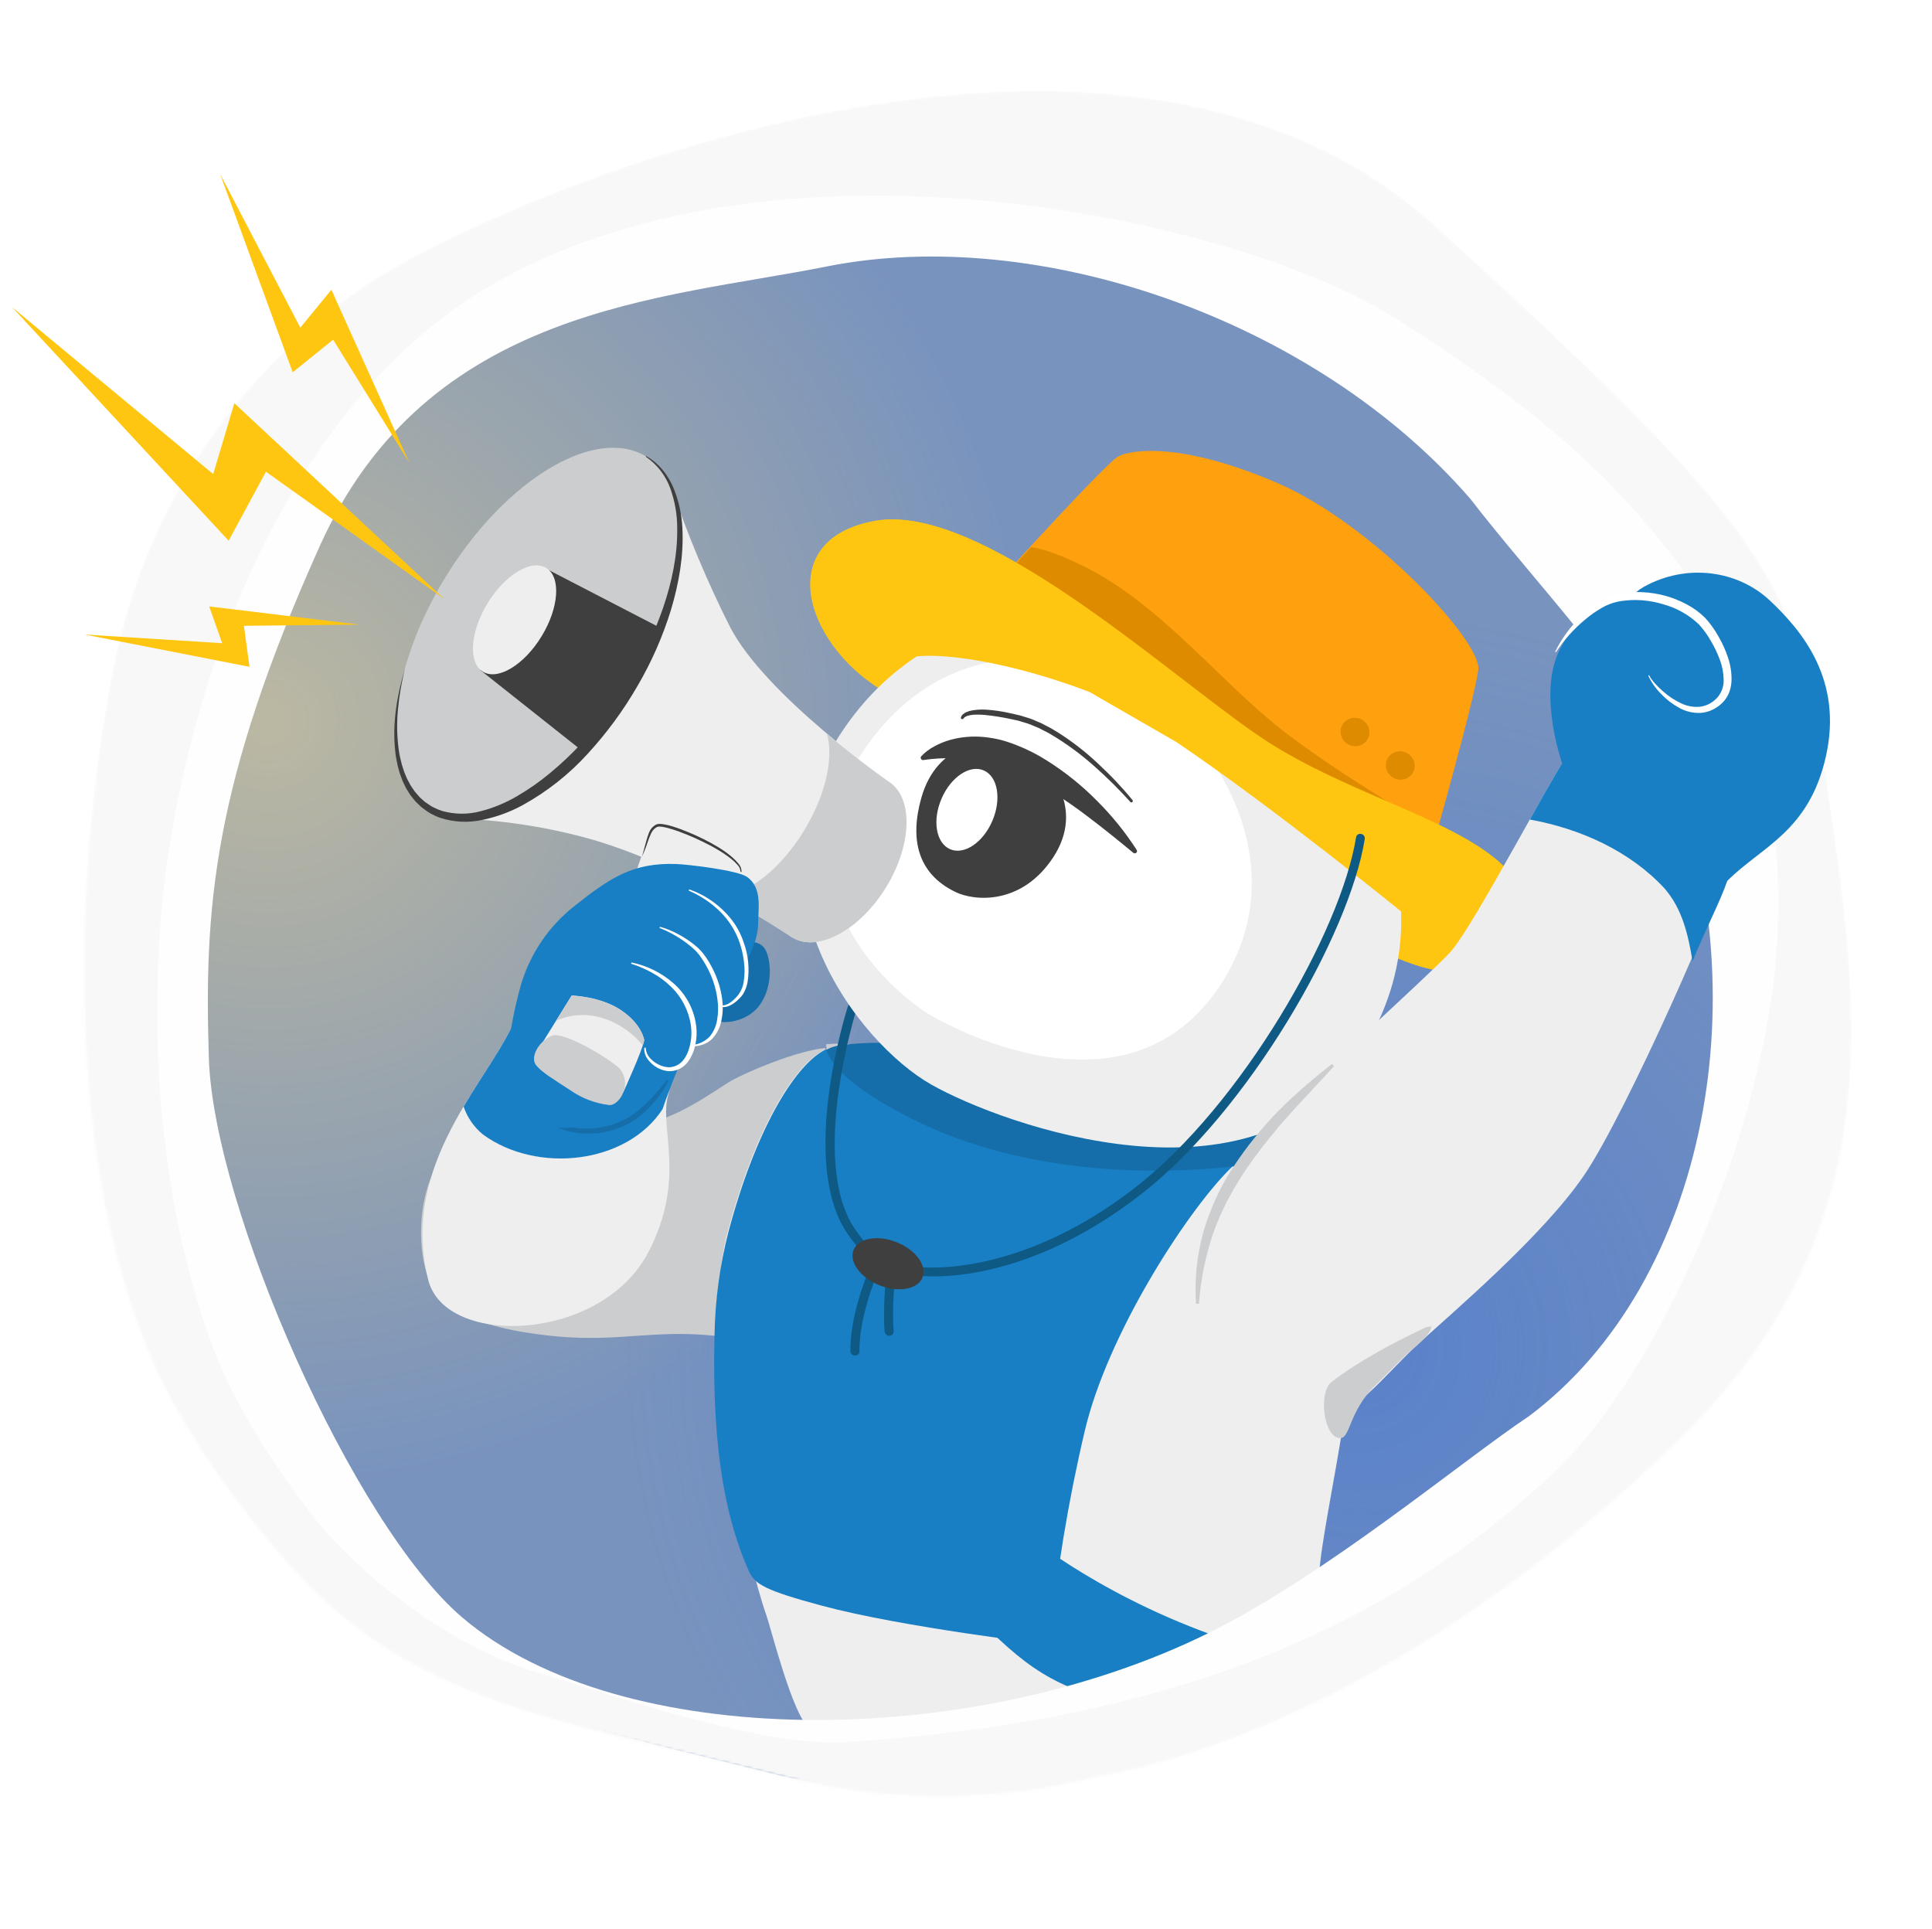 <svg id="eLcdHRoniXQ1" xmlns="http://www.w3.org/2000/svg" xmlns:xlink="http://www.w3.org/1999/xlink" viewBox="0 0 701 700" shape-rendering="geometricPrecision" text-rendering="geometricPrecision">
<style><![CDATA[
#eLcdHRoniXQ5_tr {animation: eLcdHRoniXQ5_tr__tr 2000ms linear infinite normal forwards}@keyframes eLcdHRoniXQ5_tr__tr { 0% {transform: translate(360.499px,614.596px) rotate(4deg);animation-timing-function: cubic-bezier(0.42,0,0.58,1)} 25% {transform: translate(360.499px,614.596px) rotate(6deg);animation-timing-function: cubic-bezier(0.42,0,0.58,1)} 50% {transform: translate(360.499px,614.596px) rotate(-2deg);animation-timing-function: cubic-bezier(0.42,0,0.58,1)} 75% {transform: translate(360.499px,614.596px) rotate(6deg);animation-timing-function: cubic-bezier(0.42,0,0.58,1)} 100% {transform: translate(360.499px,614.596px) rotate(4deg)}} #eLcdHRoniXQ28_to {animation: eLcdHRoniXQ28_to__to 2000ms linear infinite normal forwards}@keyframes eLcdHRoniXQ28_to__to { 0% {transform: translate(344.025px,297.532px);animation-timing-function: cubic-bezier(0.77,0,0.175,1)} 50% {transform: translate(352.265px,300.441px);animation-timing-function: cubic-bezier(0.215,0.61,0.355,1)} 100% {transform: translate(344.025px,297.532px)}} #eLcdHRoniXQ31_tr {animation: eLcdHRoniXQ31_tr__tr 2000ms linear infinite normal forwards}@keyframes eLcdHRoniXQ31_tr__tr { 0% {transform: translate(184.54px,486.512px) rotate(0deg);animation-timing-function: cubic-bezier(0.42,0,0.58,1)} 25% {transform: translate(184.54px,486.512px) rotate(-4deg);animation-timing-function: cubic-bezier(0.42,0,0.58,1)} 50% {transform: translate(184.54px,486.512px) rotate(0deg);animation-timing-function: cubic-bezier(0.42,0,0.58,1)} 75% {transform: translate(184.54px,486.512px) rotate(-4deg);animation-timing-function: cubic-bezier(0.42,0,0.58,1)} 100% {transform: translate(184.54px,486.512px) rotate(0deg)}} #eLcdHRoniXQ64_tr {animation: eLcdHRoniXQ64_tr__tr 2000ms linear infinite normal forwards}@keyframes eLcdHRoniXQ64_tr__tr { 0% {transform: translate(360.499px,614.596px) rotate(4deg);animation-timing-function: cubic-bezier(0.42,0,0.58,1)} 25% {transform: translate(360.499px,614.596px) rotate(6deg);animation-timing-function: cubic-bezier(0.42,0,0.58,1)} 50% {transform: translate(360.499px,614.596px) rotate(-2deg);animation-timing-function: cubic-bezier(0.42,0,0.58,1)} 75% {transform: translate(360.499px,614.596px) rotate(6deg);animation-timing-function: cubic-bezier(0.42,0,0.58,1)} 100% {transform: translate(360.499px,614.596px) rotate(4deg)}} #eLcdHRoniXQ65_tr {animation: eLcdHRoniXQ65_tr__tr 2000ms linear infinite normal forwards}@keyframes eLcdHRoniXQ65_tr__tr { 0% {transform: translate(443.639px,418.79px) rotate(0deg);animation-timing-function: cubic-bezier(0.42,0,0.58,1)} 25% {transform: translate(443.639px,418.79px) rotate(13.539deg);animation-timing-function: cubic-bezier(0.42,0,0.58,1)} 50% {transform: translate(443.639px,418.79px) rotate(0deg);animation-timing-function: cubic-bezier(0.42,0,0.58,1)} 75% {transform: translate(443.639px,418.79px) rotate(8deg);animation-timing-function: cubic-bezier(0.42,0,0.58,1)} 100% {transform: translate(443.639px,418.79px) rotate(0deg)}} #eLcdHRoniXQ73_ts {animation: eLcdHRoniXQ73_ts__ts 2000ms linear infinite normal forwards}@keyframes eLcdHRoniXQ73_ts__ts { 0% {transform: translate(61.912px,252.995px) scale(1,1)} 10% {transform: translate(61.912px,252.995px) scale(1.3,1.3)} 20% {transform: translate(61.912px,252.995px) scale(1,1)} 35% {transform: translate(61.912px,252.995px) scale(1.3,1.3)} 50% {transform: translate(61.912px,252.995px) scale(1,1)} 60% {transform: translate(61.912px,252.995px) scale(1.3,1.3)} 70% {transform: translate(61.912px,252.995px) scale(1,1)} 85% {transform: translate(61.912px,252.995px) scale(1.3,1.3)} 100% {transform: translate(61.912px,252.995px) scale(1,1)}} #eLcdHRoniXQ74_ts {animation: eLcdHRoniXQ74_ts__ts 2000ms linear infinite normal forwards}@keyframes eLcdHRoniXQ74_ts__ts { 0% {transform: translate(64.122px,186.36px) scale(1.51,1.51)} 10% {transform: translate(64.122px,186.36px) scale(1,1)} 20% {transform: translate(64.122px,186.36px) scale(1.51,1.51)} 35% {transform: translate(64.122px,186.36px) scale(1,1)} 50% {transform: translate(64.122px,186.36px) scale(1.51,1.51)} 60% {transform: translate(64.122px,186.36px) scale(1,1)} 70% {transform: translate(64.122px,186.36px) scale(1.51,1.51)} 85% {transform: translate(64.122px,186.36px) scale(1,1)} 100% {transform: translate(64.122px,186.36px) scale(1.51,1.51)}} #eLcdHRoniXQ75_ts {animation: eLcdHRoniXQ75_ts__ts 2000ms linear infinite normal forwards}@keyframes eLcdHRoniXQ75_ts__ts { 0% {transform: translate(95.602px,137.586px) scale(1,1)} 10% {transform: translate(95.602px,137.586px) scale(1.3,1.3)} 20% {transform: translate(95.602px,137.586px) scale(1,1)} 35% {transform: translate(95.602px,137.586px) scale(1.3,1.3)} 50% {transform: translate(95.602px,137.586px) scale(1,1)} 60% {transform: translate(95.602px,137.586px) scale(1.3,1.3)} 70% {transform: translate(95.602px,137.586px) scale(1,1)} 85% {transform: translate(95.602px,137.586px) scale(1.3,1.3)} 100% {transform: translate(95.602px,137.586px) scale(1,1)}}
]]></style>
<defs><radialGradient id="eLcdHRoniXQ3-fill" cx="0" cy="0" r="1" spreadMethod="pad" gradientUnits="userSpaceOnUse" gradientTransform="matrix(0 278 -278 0 97.485 262)"><stop id="eLcdHRoniXQ3-fill-0" offset="0%" stop-color="#ffdd87"/><stop id="eLcdHRoniXQ3-fill-1" offset="100%" stop-color="rgba(255,215,111,0)"/></radialGradient><radialGradient id="eLcdHRoniXQ4-fill" cx="0" cy="0" r="1" spreadMethod="pad" gradientUnits="userSpaceOnUse" gradientTransform="matrix(0 267.5 -267.5 0 492.984 489.5)"><stop id="eLcdHRoniXQ4-fill-0" offset="0%" stop-color="#3c70d6"/><stop id="eLcdHRoniXQ4-fill-1" offset="100%" stop-color="rgba(60,112,214,0)"/></radialGradient><filter id="eLcdHRoniXQ55-filter" x="-150%" width="400%" y="-150%" height="400%"><feGaussianBlur id="eLcdHRoniXQ55-filter-drop-shadow-0-blur" in="SourceAlpha" stdDeviation="5,5"/><feOffset id="eLcdHRoniXQ55-filter-drop-shadow-0-offset" dx="0" dy="0" result="tmp"/><feFlood id="eLcdHRoniXQ55-filter-drop-shadow-0-flood" flood-color="rgba(0,0,0,0.3)"/><feComposite id="eLcdHRoniXQ55-filter-drop-shadow-0-composite" operator="in" in2="tmp"/><feMerge id="eLcdHRoniXQ55-filter-drop-shadow-0-merge"><feMergeNode id="eLcdHRoniXQ55-filter-drop-shadow-0-merge-node-1"/><feMergeNode id="eLcdHRoniXQ55-filter-drop-shadow-0-merge-node-2" in="SourceGraphic"/></feMerge></filter><filter id="eLcdHRoniXQ57-filter" x="-150%" width="400%" y="-150%" height="400%"><feGaussianBlur id="eLcdHRoniXQ57-filter-drop-shadow-0-blur" in="SourceAlpha" stdDeviation="5,5"/><feOffset id="eLcdHRoniXQ57-filter-drop-shadow-0-offset" dx="0" dy="0" result="tmp"/><feFlood id="eLcdHRoniXQ57-filter-drop-shadow-0-flood" flood-color="rgba(0,0,0,0.5)"/><feComposite id="eLcdHRoniXQ57-filter-drop-shadow-0-composite" operator="in" in2="tmp"/><feMerge id="eLcdHRoniXQ57-filter-drop-shadow-0-merge"><feMergeNode id="eLcdHRoniXQ57-filter-drop-shadow-0-merge-node-1"/><feMergeNode id="eLcdHRoniXQ57-filter-drop-shadow-0-merge-node-2" in="SourceGraphic"/></feMerge></filter><filter id="eLcdHRoniXQ60-filter" x="-150%" width="400%" y="-150%" height="400%"><feGaussianBlur id="eLcdHRoniXQ60-filter-drop-shadow-0-blur" in="SourceAlpha" stdDeviation="5,5"/><feOffset id="eLcdHRoniXQ60-filter-drop-shadow-0-offset" dx="0" dy="0" result="tmp"/><feFlood id="eLcdHRoniXQ60-filter-drop-shadow-0-flood" flood-color="rgba(0,0,0,0.4)"/><feComposite id="eLcdHRoniXQ60-filter-drop-shadow-0-composite" operator="in" in2="tmp"/><feMerge id="eLcdHRoniXQ60-filter-drop-shadow-0-merge"><feMergeNode id="eLcdHRoniXQ60-filter-drop-shadow-0-merge-node-1"/><feMergeNode id="eLcdHRoniXQ60-filter-drop-shadow-0-merge-node-2" in="SourceGraphic"/></feMerge></filter></defs><path d="M129.385,575c42.3,44.2,70.8,48.6,149.1,68l3.5.9c37.4,9.6,79.7-11.2,117.1-20.8c42-7.5,112.2-19.7,201.4-106.1c74.5-72.2,57.4-134.1,46.6-209.7-.7-5-1.5-9.9-2.2-14.8-1.5-9.8-2.9-19.6-4.1-29.5-13.8-48.5-.5-46.4-119.8-154.3s-349.4-14-391.6,16.9C91.885,152.3,75.984,183.3,61.484,227c-15,42.2-30.4,189.4,28,284c12.101,19.9,24,47,39.901,64Z" fill="#7893be"/><path d="M375.485,262c0,153.535-124.465,278-278,278-27-11-57-109-57-203s50.465-252,204-252c153.535,0,131,23.465,131,177Z" fill="url(#eLcdHRoniXQ3-fill)" fill-opacity="0.5"/><path d="M638.484,419c0,48-96.263,214-244,214-147.736,0-169,4.236-169-143.5s119.764-267.5,267.5-267.5c147.737,0,145.5,49.264,145.5,197Z" fill="url(#eLcdHRoniXQ4-fill)" fill-opacity="0.5"/><g id="eLcdHRoniXQ5_tr" transform="translate(360.499,614.596) rotate(4)"><g transform="translate(-366.91,-613.494)"><path d="M154.142,481.195c7.355,9.794,23.559,13.044,42.65,13.853c20.987.892,32.998-3.273,50.431-4.071c3.651-.17,7.43-.143,11.117.003c8.874.408,17.725,1.359,26.502,2.846l33.846-86.181l6.579-16.713c-7.51-4.746-17.414-7.233-26.261-7.532-1.682.278-3.239.598-4.808.947-1.469.382-2.851,1.018-4.082,1.88-.27-.728-.459-1.48-.563-2.244l-.054-.004c-10.36,1.849-27.6,10.549-33.214,14.336-5.613,3.786-22.678,18.823-36.137,18.328-13.46-.495-46.447-9.344-66.289,17.081-8.584,11.531-7.478,37.135.283,47.471Z" fill="#cccdce"/><g><path d="M282.612,590.569c2.097,4.823,12.013,35.473,18.373,39.931c18.524,13.037,41-1,72.5-5s97.122-19.931,103.822-30.538c4.72-7.499,3.446-12.918,4.504-37.223c1.225-28.107,13.288-90.869.402-118.712-10.098-21.815-33.24-36.294-80.324-49.815-29.933-8.575-84.961-11.658-109.242-5.968-10.913,2.562-25.541,27.392-33.677,69.736s15.359,118.638,23.642,137.589Z" fill="#eeeeef"/><path d="M256.813,490.386c1.945,44.593,9.794,68.537,18.429,84.875c2.473,4.667,6.712,6.606,27.253,10.629c29.888,5.849,83.427,8.324,83.427,8.324.672-26.219,3.123-52.328,7.336-78.156c5.704-35.293,30.679-80.682,45.346-97.914c3.182-3.686,6.635-7.137,10.333-10.327l1.128-.962c-.267-.256-.563-.479-.883-.666-2.074-1.207-4.769-1.308-6.719-2.81-.595-.454-1.191-.898-1.778-1.321-14.264-10.203-51.757-15.427-52.468-15.544-7.898-1.337-17.573-2.706-27.887-3.777-21.415-2.244-45.634-3.287-62.551-.479-1.688.28-3.251.601-4.825.953-1.475.383-2.863,1.023-4.098,1.889-10.264,6.934-22.447,30.669-29.602,67.866-2.263,12.312-3.082,24.866-2.441,37.42Z" fill="#187fc4"/><path d="M289.827,382.59c.104.756.293,1.501.562,2.221c1.227-.853,2.605-1.482,4.07-1.86c1.522-.349,3.117-.662,4.794-.938-3.161-.137-6.321.057-9.426.577Z" fill="#cccdce"/><path d="M290.101,384.604c2.114,5.608,9.812,12.625,28.429,20.95c1.035.486,2.197.971,3.348,1.466c45.722,19.49,96.555,13.36,116.781,9.772c5.739-1.029,9.022-1.865,9.022-1.865l1.229-8.185.242-1.584.265-1.96-8.725-2.062-79.707-18.803c-21.246-2.184-45.272-3.199-62.055-.466-1.676.272-3.225.585-4.788.927-1.453.367-2.821.98-4.041,1.81Z" fill="#156ea9"/><path d="M536.229,307.004c-15.35-20.833-62.29-26.228-97.842-47.019-35.552-20.792-106.552-77.705-144.278-67.995-37.727,9.709-21.03,48.744,10.082,62.514c31.112,13.771,168.672,79.242,200.239,85.222c31.566,5.98,48.383-10.207,31.799-32.722Z" fill="#ffc611"/><path d="M316.838,462.988c.377.027.749-.073,1.053-.284.304-.21.521-.519.614-.872s.056-.729-.105-1.063c-.161-.335-.436-.607-.777-.771-.065-.005-6.489-3.181-13.002-11.723-17.898-23.509-4.799-78.433-4.655-79.034.049-.204.056-.417.021-.625-.036-.209-.113-.409-.228-.59s-.265-.34-.441-.466c-.177-.126-.376-.218-.588-.27-.211-.052-.43-.063-.645-.033-.214.03-.419.101-.603.208-.184.108-.344.25-.471.419-.126.168-.216.36-.265.564-.561,2.311-13.591,56.997,5.232,81.631c7.082,9.229,13.933,12.564,14.22,12.681.194.121.413.199.64.228Z" fill="#0e5a85"/><path d="M443.844,240.191c-42.256-31.6-120.962-31.951-155.762,28.161-34.801,60.112,13.467,113.051,40.807,126.135c27.34,13.083,120.652,39.124,153.795-20.256c34.049-60.986-9.604-112.181-38.84-134.04Z" fill="#eeeeef"/><path d="M331.894,221.649l115.289,51.787l12.138,5.445l44.471,19.978c0,0,.649-3.082,1.664-8.056l.176-.811c3.401-16.617,10.396-51.496,10.804-59.429.535-10.49-42.198-50.249-77.669-62.61-35.471-12.36-53.262-8.395-58-5.542-2.568,1.558-16.814,18.955-29.275,34.494-7.016,8.775-13.43,16.959-16.891,21.36l-2.707,3.384Z" fill="#ffa10f"/><path d="M394.153,245.844c-22.196-11.798-73.115-18.284-100.124,33.066-27.382,52.075,22.36,85.46,33.135,90.648c10.776,5.189,75.749,33.75,104.503-19.466c23.993-44.388-8.602-88.87-37.514-104.248Z" fill="#fff"/><path d="M318.039,277.216c6.812-1.486,13.865-1.789,20.836-.893c1.676.127,3.335.532,5.002.804c1.647.435,3.325.707,4.954,1.276c1.628.568,3.281,1.097,4.939,1.699c1.659.602,3.276,1.356,4.905,2.11c6.595,3.123,12.968,6.684,19.073,10.656c6.222,4.001,12.301,8.259,18.497,12.682.163.098.354.139.542.118s.362-.103.493-.233c.131-.131.212-.302.23-.485.017-.183-.03-.368-.134-.525-4.555-6.117-9.781-11.74-15.584-16.765-5.84-5.158-12.276-9.634-19.173-13.333-3.542-1.925-7.264-3.507-11.111-4.724-1.964-.642-3.965-1.167-5.991-1.571-2.056-.362-4.134-.575-6.216-.638-4.179-.125-8.329.515-12.233,1.887-1.93.691-3.769,1.593-5.483,2.688-1.74,1.064-3.283,2.401-4.567,3.959-.139.171-.201.389-.174.608s.141.421.318.561c.1.081.218.139.344.168s.256.03.381.001l.152-.05Z" fill="#3f3f3f"/><path d="M394.636,286.528c-2.075-2.225-4.251-4.354-6.494-6.426-2.243-2.073-4.61-4.03-6.946-5.965-4.748-3.887-9.866-7.322-15.281-10.255-1.375-.704-2.738-1.438-4.142-2.01l-2.14-.927c-.73-.272-1.472-.504-2.213-.767s-1.47-.536-2.227-.707l-2.301-.536-1.146-.262-1.14-.18-2.279-.359c-3.065-.49-6.162-.725-9.257-.701-1.584.035-3.156.235-4.69.595-.798.184-1.564.474-2.276.861-.384.205-.733.464-1.036.77-.163.159-.303.339-.415.537-.151.229-.243.492-.268.765-.016.121.018.244.094.342.076.099.188.165.312.185.077.01.156.001.228-.026s.136-.071.186-.129l.239-.261c.135-.196.303-.368.498-.51.254-.187.535-.336.835-.443.645-.239,1.316-.41,2.001-.51c1.441-.189,2.899-.262,4.358-.218c2.983.094,5.962.347,8.923.76l2.239.324c.372.028.753.057,1.119.178l1.051.245l2.155.484c.725.158,1.423.439,2.092.655s1.421.459,2.088.706l2.079.881c1.385.539,2.718,1.24,4.052,1.92c5.341,2.814,10.418,6.088,15.17,9.782c4.792,3.683,9.366,7.63,13.697,11.821.045.051.101.094.163.125.062.03.13.049.199.054.069.006.138-.003.204-.024.065-.021.125-.055.176-.099.096-.082.158-.195.175-.318.017-.124-.012-.251-.082-.357Z" fill="#3f3f3f"/><path d="M334.648,218.676l112.326,54.81l9.977,4.906l2.1.543l46.033,11.792l3.791.972-3.616-1.778c-11.155-5.524-45.2-22.772-63.593-36.321-22.193-16.358-44.001-39.489-70.285-50.392-9.364-3.895-15.669-5.421-19.912-5.764-6.969,8.73-13.369,16.86-16.821,21.232Z" fill="#de8b00"/><path d="M327.618,224.529l-49.42-24.137c3.516-3.64,8.75-6.59,15.998-8.454c37.714-9.697,108.7,47.138,144.226,67.951c35.527,20.813,82.465,26.15,97.809,46.954c6.914,9.334,8.001,17.552,4.708,23.571l-43.293-22.677-1.829,13.064c0,0-49.383-34.789-86.759-56.426l-32.783-15.963c-28.741-8.732-56.156-11.166-66.781-7.693-6.621,2.078,6.912-8.129,18.124-16.19Z" fill="#ffc611"/><path d="M328.817,463.979c1.497.114,37.206,2.243,78.834-35.063c36.803-32.972,68.907-99.25,71.982-134.272.018-.206-.006-.414-.07-.612s-.168-.382-.304-.543-.303-.294-.49-.392c-.188-.099-.392-.161-.603-.182-.21-.029-.424-.016-.627.039-.204.056-.392.151-.555.281-.162.131-.295.293-.39.477s-.15.385-.161.593c-3.076,34.466-34.682,99.753-71.018,132.266-40.643,36.417-76.062,34.289-76.469,34.268-.425-.032-.842.102-1.16.373s-.51.657-.534,1.073.122.827.405,1.144c.284.317.682.514,1.107.546l.053.004Z" fill="#0e5a85"/><path d="M319.846,486.486c.112.02.226.028.339.026.213-.027.418-.094.603-.198s.346-.242.474-.407.221-.353.272-.554c.052-.201.061-.411.028-.617-1.171-7.48-.902-19.286-.895-19.402.005-.418-.16-.824-.46-1.133-.299-.308-.71-.495-1.143-.518-.216-.01-.43.022-.631.093s-.385.179-.541.319c-.156.141-.281.31-.369.498-.087.189-.134.392-.139.6-.029.494-.282,12.207.94,19.954.063.353.248.677.524.92.277.244.629.391.998.419Z" fill="#0e5a85"/><path d="M307.971,494.529l.23.017c.435-.025.838-.215,1.121-.529.283-.313.422-.724.387-1.143-1.187-13.978,5.512-31.549,5.577-31.723.152-.391.135-.827-.048-1.212s-.516-.688-.925-.842c-.41-.154-.863-.146-1.26.021s-.706.481-.857.871c-.287.75-7.012,18.392-5.767,33.072.033.379.208.736.491,1.006.284.27.657.434,1.051.462Z" fill="#0e5a85"/><path d="M315.392,468.515c-7.099-2.222-11.763-7.629-10.417-12.077c1.347-4.447,8.193-6.252,15.293-4.03c7.099,2.223,11.763,7.629,10.416,12.077-1.346,4.448-8.193,6.252-15.292,4.03Z" fill="#3f3f3f"/><path d="M490.336,272.294c-2.896-.222-5.111-2.698-4.946-5.532.164-2.834,2.646-4.951,5.542-4.73c2.897.221,5.111,2.698,4.947,5.531-.165,2.834-2.646,4.952-5.543,4.731Z" fill="#de8b00"/><path d="M473.094,261.311c-2.896-.222-5.111-2.698-4.947-5.532.165-2.833,2.646-4.951,5.543-4.73c2.896.221,5.111,2.698,4.947,5.532-.165,2.833-2.646,4.951-5.543,4.73Z" fill="#de8b00"/><path d="M375.161,555.182c0,0,30.789,22.088,78.015,33.683.049,4.916-15.594,17.856-36.516,25.93-29.519-5.821-37.678-10.823-60.799-31.101-28.193-24.737,19.3-28.512,19.3-28.512Z" fill="#187fc4"/><g id="eLcdHRoniXQ28_to" transform="translate(344.025,297.532)"><g transform="translate(-344.025,-297.532)"><path d="M351.29,270.739c-11.558-3.912-28.936.158-33.168,20.086-3.251,15.391.484,27.646,14.616,33.349c7.38,2.985,24.465,3.043,34.575-14.969c10.11-18.011-2.188-33.73-16.023-38.466Z" fill="#3f3f3f"/><path d="M329.753,308.835c-5.229-1.883-7.167-9.976-4.328-18.076s9.379-13.139,14.607-11.256c5.229,1.883,7.167,9.976,4.328,18.076-2.838,8.1-9.378,13.139-14.607,11.256Z" fill="#fff"/></g></g></g><g id="eLcdHRoniXQ31_tr" transform="translate(184.54,486.512) rotate(0)"><g transform="translate(-184.54,-486.512)"><path d="M274.865,344.763c9.557,4.988,24.204-4.168,32.715-20.443c8.511-16.276,7.674-33.502-1.872-38.478c0,0-46.697-28.02-61.184-51.851-9.441-15.859-17.748-32.362-24.86-49.388l-70.695,125.67c17.171-.739,34.368.662,51.193,4.172c35.988,7.838,74.703,30.318,74.703,30.318Z" fill="#eeeeef"/><path d="M140.276,307.45c14.56,7.596,36.027-3.116,53.93-24.832c5.983-7.311,11.192-15.219,15.546-23.598c3.868-7.352,7.065-15.037,9.55-22.961c8.853-28.406,5.701-53.726-9.413-61.613-19.156-9.978-50.266,11.705-69.487,48.429s-19.271,74.598-.126,84.575Z" fill="#cccdce"/><path d="M250.388,329.953c0,0,4.119-5.611,4.261-7.74s-4.177-5.624-10.94-8.753c-6.762-3.129-18.914-7.548-20.772-5.618-3.779,3.856-6.157,19.64-10.43,31.392-4.274,11.752,37.881-9.281,37.881-9.281Z" fill="#eeeeef"/><path d="M155.273,255.952l38.935,26.666c5.982-7.311,11.192-15.219,15.546-23.598c3.868-7.352,7.064-15.036,9.55-22.961l-42.089-18.185-21.942,38.078Z" fill="#3f3f3f"/><path d="M156.211,256.446c-5.64-2.906-5.673-14.033-.074-24.854c5.598-10.82,14.708-17.236,20.348-14.33c5.639,2.906,5.673,14.033.074,24.854-5.598,10.82-14.708,17.236-20.348,14.33Z" fill="#eeeeef"/><path d="M268.535,317.95c3.027-3.714,5.659-7.732,7.854-11.989c1.965-3.738,3.588-7.644,4.852-11.671c2.924-9.333,3.26-18.044,1.053-24.098c12.685,9.314,23.362,15.646,23.362,15.646c9.547,4.976,10.394,22.203,1.872,38.478s-23.158,25.431-32.715,20.444c0,0-10.634-6.171-25.944-13.182c6.268-1.076,13.398-6.021,19.666-13.628Z" fill="#cccdce"/><path d="M265.6,350.064c2.143,3.52,3.673,12.726-.734,19.948-4.407,7.223-15.216,8.927-18.563,5.348-3.348-3.578.43-23.821.43-23.821s14.669-8.371,18.867-1.475Z" fill="#156ea9"/><path d="M176.441,382.087c-7.495,22.049-38.206,54.62-24.606,95.923c7.893,24.058,64.388,18.241,79.055-15.907c11.662-27.096,1.022-44.171,2.935-56.165c1.144-6.429,1.847-12.93,2.102-19.455c0,0-51.973-26.55-59.486-4.396Z" fill="#eeeeef"/><path d="M167.833,423.858c-3.372-2.412-6.003-5.714-7.599-9.536c6.207-12.427,13.144-23.218,16.207-32.256c7.51-22.101,63.866,3.471,63.866,3.471-3.113,8.077-5.787,16.317-8.01,24.682-11.609,20.876-43.983,26.648-64.464,13.639Z" fill="#187fc4"/><path d="M217.473,358.164c6.975,1.365,13.73,4.61,18.436,9.941s7.08,12.857,5.37,19.741c-1.163,4.707-3.719,8.051-8.569,7.898c0,0-5.246-.89-7.544-4.928-2.892-5.178-7.693-32.652-7.693-32.652Z" fill="#187fc4"/><path d="M231.074,344.97c3.252,2.8,6.344,5.781,9.262,8.927c3.266,3.315,5.998,7.114,8.099,11.263c2.1,4.186,2.703,8.963,1.708,13.537-1.137,4.497-3.9,6.939-8.475,7.777-3.792.69-10.749-.79-10.749-.79l.155-40.714Z" fill="#187fc4"/><path d="M232.912,399.829c-2.729,4.199-5.911,8.097-9.493,11.628-3.657,3.375-8.157,5.769-13.075,6.953-4.917,1.185-10.09,1.123-15.03-.181-2.489-.641-4.902-1.547-7.196-2.704-2.255-1.134-4.241-2.725-5.824-4.663-.06-.079-.148-.132-.247-.15-.098-.017-.199.004-.28.059-.076.054-.127.135-.144.225-.017.091.001.186.051.265c1.542,2.201,3.586,4.029,5.966,5.337c2.325,1.329,4.806,2.371,7.385,3.102c5.202,1.582,10.717,1.764,15.956.528c5.222-1.209,9.993-3.752,13.827-7.369c3.702-3.672,6.676-7.982,8.778-12.72.022-.044.033-.092.035-.141.001-.048-.007-.097-.025-.143-.019-.046-.046-.088-.081-.124s-.077-.064-.124-.084c-.082-.035-.174-.041-.259-.017s-.158.076-.207.148l-.013.051Z" fill="#156ea9"/><path d="M236.57,330.303c8.316,2.587,15.837,8.338,19.568,16.209c3.73,7.87,4.358,17.08.914,21.159-1.522,1.815-3.324,4.659-7.704,3.351-3.329-.984-12.778-40.719-12.778-40.719Z" fill="#187fc4"/><path d="M262.196,340.469c-.361-5.085.707-12.995-5.268-16.484-3.656-2.139-21.584-2.984-25.827-2.843-15.717.531-23.567,6.561-36.052,17.977-8.445,7.746-14.367,17.844-16.997,28.986-2.22,10.078-4.149,26.136-2.954,36.388c0,0,1.765,13.965,18.666,15.09c16.902,1.126,31.285-21.11,31.285-21.11s38.662-37.102,37.147-58.004Z" fill="#187fc4"/><path d="M217.423,358.426c2.683.647,5.292,1.57,7.785,2.752c2.481,1.148,4.798,2.62,6.892,4.376c4.194,3.44,7.116,8.181,8.302,13.468.576,2.6.614,5.29.11,7.904-.491,2.593-1.534,5.191-3.532,6.667-1.006.754-2.206,1.206-3.461,1.305-1.295.042-2.583-.203-3.772-.717-1.231-.499-2.353-1.232-3.304-2.158-.964-.909-1.587-2.12-1.767-3.431-.002-.035-.012-.069-.029-.099-.016-.031-.039-.058-.066-.08-.028-.022-.059-.038-.093-.047-.034-.008-.069-.01-.104-.005-.064.008-.123.039-.167.086s-.07.109-.073.173c.041,1.494.62,2.923,1.631,4.026.971,1.104,2.152,2.007,3.473,2.655c1.352.655,2.833,1.003,4.336,1.02c1.552-.049,3.057-.54,4.338-1.416c1.254-.883,2.27-2.063,2.955-3.434.667-1.308,1.153-2.7,1.443-4.138.588-2.864.565-5.82-.069-8.675-1.267-5.689-4.517-10.745-9.172-14.267-4.538-3.456-9.895-5.68-15.549-6.456-.035-.005-.07-.003-.104.005-.034.009-.065.024-.093.044-.028.021-.052.047-.07.077s-.03.063-.035.098c0,.059.018.117.053.166.035.048.085.083.142.101Z" fill="#fff"/><path d="M226.79,344.769c2.284.707,4.496,1.627,6.607,2.748c2.113,1.099,4.126,2.381,6.016,3.83.916.719,1.758,1.527,2.513,2.412.757.897,1.458,1.844,2.126,2.809c1.335,1.948,2.473,4.024,3.396,6.197.912,2.169,1.59,4.429,2.023,6.74.468,2.278.577,4.614.324,6.924-.157,2.287-.95,4.486-2.29,6.348-1.516,1.766-3.579,2.977-5.863,3.441-.034.008-.066.022-.094.042s-.052.045-.07.075c-.017.029-.029.062-.034.096-.004.035-.002.069.007.103.013.062.05.118.103.155.052.037.117.052.181.044c1.24-.132,2.453-.451,3.596-.947c1.183-.503,2.241-1.261,3.098-2.218c1.636-1.973,2.656-4.382,2.933-6.929.354-2.467.288-4.977-.195-7.423-.471-2.43-1.21-4.801-2.203-7.07-.994-2.254-2.209-4.406-3.625-6.424-.702-1.021-1.474-1.992-2.311-2.906-.851-.917-1.791-1.749-2.805-2.484-1.988-1.447-4.121-2.685-6.364-3.695-2.217-1.033-4.542-1.82-6.931-2.346-.068-.014-.139,0-.197.038-.058.037-.099.096-.114.164-.006.058.007.117.039.167.031.05.078.089.134.109Z" fill="#fff"/><path d="M236.468,330.551c4.357,1.516,8.383,3.85,11.861,6.877c3.443,3.006,6.129,6.779,7.839,11.013.851,2.115,1.487,4.31,1.898,6.552.451,2.212.586,4.477.401,6.728-.09,2.211-.885,4.335-2.271,6.062-.693.881-1.49,1.674-2.375,2.362-.881.662-1.942,1.042-3.044,1.088-.035.001-.069.008-.101.022-.032.013-.061.033-.086.058-.024.025-.043.055-.056.087s-.019.067-.019.102c.003.064.029.125.072.172.044.048.102.078.166.087c1.248.093,2.493-.217,3.55-.886c1.022-.649,1.943-1.443,2.735-2.358.421-.449.808-.93,1.157-1.437l.468-.816c.135-.276.25-.565.375-.853.439-1.138.722-2.33.841-3.543.368-4.764-.447-9.545-2.373-13.92-.895-2.214-2.067-4.306-3.49-6.225-1.444-1.902-3.11-3.627-4.963-5.136-3.64-3.042-7.891-5.271-12.467-6.537-.066-.017-.136-.007-.196.026-.059.034-.104.089-.123.154-.01.035-.013.071-.008.106s.018.069.037.099c.019.031.044.057.074.076.029.02.063.034.098.04Z" fill="#fff"/><path d="M223.918,385.662c0,0-1.223-5.692-9.165-10.233-7.941-4.541-18.225-4.03-18.225-4.03l-9.898,18.777l31.039,14.909c0,0,6.023-16.029,6.249-19.423Z" fill="#eeeeef"/><path d="M216.311,397.256c.871,1.088,1.452,2.379,1.689,3.751.236,1.373.122,2.782-.334,4.099-.716,2.63-2.881,5.027-4.756,4.976-5.055-.234-9.975-1.707-14.324-4.289-6.719-3.782-10.616-5.651-13.119-8.22-2.502-2.57.038-8.689,4.988-11.165c4.316-2.041,23.804,8.043,25.856,10.848Z" fill="#cccdce"/><path d="M254.88,322.228c-.081-1.091-.574-2.112-1.38-2.855-.717-.754-1.494-1.45-2.323-2.081-1.658-1.231-3.417-2.322-5.257-3.261-3.655-1.872-7.452-3.453-11.357-4.726-1.951-.649-3.928-1.247-5.945-1.709-1.018-.246-2.052-.417-3.095-.513-.263-.034-.528-.051-.793-.053-.277-.016-.554-.006-.829.029l-.428.057c-.156.044-.308.097-.457.16-.266.11-.515.258-.74.437-.878.689-1.525,1.628-1.855,2.693-.314.987-.569,1.991-.763,3.008l-1.207,6.007c.68-1.924,1.321-3.893,1.802-5.861.253-.971.565-1.926.933-2.86.314-.89.882-1.669,1.635-2.241.198-.103.412-.301.584-.321l.26-.089.342-.03c.232-.024.467-.026.7-.006.244-.005.488.011.729.048.992.122,1.975.301,2.946.535c1.975.45,3.921,1.034,5.852,1.661c1.932.626,3.849,1.315,5.728,2.096s3.771,1.532,5.585,2.489c1.817.887,3.569,1.902,5.241,3.038.829.564,1.607,1.201,2.324,1.902.747.62,1.246,1.487,1.408,2.444-.001.025.004.051.014.075s.025.046.043.064c.019.018.041.032.066.042.024.009.05.013.076.012.045-.009.085-.033.114-.067.029-.035.046-.078.047-.124Z" fill="#3f3f3f"/><path d="M127.896,257.41c-2.162,9.68-3.208,19.805-1.463,29.766.108.611.204,1.242.343,1.854l.472,1.842c.312,1.231.692,2.444,1.137,3.633.408,1.202,1.012,2.333,1.517,3.509l.95,1.673.485.837c.162.275.368.522.552.788l1.148,1.569c.423.494.88.959,1.315,1.443l.674.712c.229.227.492.424.742.642l1.508,1.254l1.659,1.063.835.522.883.45c1.187.579,2.423,1.051,3.694,1.411c5.105,1.294,10.466,1.182,15.512-.322c4.969-1.399,9.704-3.519,14.053-6.294c8.57-5.529,16.156-12.444,22.446-20.461c6.291-7.907,11.7-16.474,16.131-25.549c4.481-9.034,7.903-18.553,10.198-28.37c2.212-9.803,3.314-19.967,2.084-30.021-.596-5.038-2.065-9.936-4.341-14.474-1.161-2.256-2.641-4.333-4.395-6.168-1.757-1.81-3.81-3.307-6.072-4.427-.037-.017-.079-.019-.117-.006s-.07.041-.089.077c-.017.034-.02.073-.008.109.011.036.036.067.069.085c4.255,2.521,7.609,6.31,9.592,10.834c1.973,4.489,3.154,9.284,3.491,14.174.824,9.773-.576,19.641-3.075,29.119-2.555,9.49-6.134,18.675-10.673,27.395-4.466,8.738-9.856,16.975-16.077,24.569-3.096,3.776-6.421,7.358-9.956,10.727-3.498,3.37-7.277,6.436-11.296,9.167-3.963,2.738-8.294,4.905-12.863,6.437-4.493,1.553-9.325,1.861-13.98.89-1.137-.281-2.247-.656-3.321-1.121l-.804-.361-.766-.442-1.522-.885-1.403-1.078c-.232-.185-.475-.349-.695-.555l-.627-.624c-.418-.419-.857-.829-1.263-1.269l-1.106-1.397c-.186-.235-.383-.46-.557-.715l-.48-.762-.959-1.525c-.521-1.093-1.142-2.13-1.575-3.281-.478-1.121-.89-2.269-1.235-3.438l-.531-1.75c-.151-.592-.27-1.193-.411-1.795-1.011-4.831-1.452-9.764-1.313-14.697.116-4.952.612-9.888,1.483-14.764Z" fill="#3f3f3f"/><path d="M191.508,380.974l5.017-9.532c0,0,10.284-.512,18.225,4.03c7.942,4.541,9.165,10.233,9.165,10.233-.069.653-.19,1.3-.362,1.934-8.256-8.744-21.505-12.611-32.045-6.665Z" fill="#cccdce"/></g></g></g></g><g mask="url(#eLcdHRoniXQ58)"><path d="M649.985,303c-.4-4.9-12.9-59.4-25.7-77.1-29.3-46.5-60.6-86.3-118.8-123-58.1-36.7-240.2-63.5-344,0-103.8,63.5-134.2,254-88,386.8c7.7,22.3,15.9,49.6,32,70.3c16.1,20.7,55.9,48.7,87,58c31.1,9.2,84.3,29.4,115,27c106.8-7,189.6-36.6,255.6-99.7c5.543-5.3,12.4-12.3,12.4-12.3c37-36.7,84.4-136.6,74.5-230Zm-95.2,210.8c-24.7,16.5-73.5,57.5-116.3,78.7-86.6,42.8-213.5,43.1-270.7-5.6C127.985,553,77.485,438,75.785,384s1.1-98.8,40.2-185.8c39.1-87,124.5-89.6,183.9-101.5c76.9-15.4,177.4,19.3,233.7,84.4c21.7,28.2,56.1,64.2,71,93.7c34.3,83.4,15.6,190-49.8,239Z" filter="url(#eLcdHRoniXQ55-filter)" fill="#fefefe"/><path d="M664.189,307.97c-.7-5-1.5-9.9-2.2-14.8-1.5-9.8-2.9-19.7-4.1-29.5-13.8-48.5-19.5-66.4-138.8-174.3-119.3-107.9-349.4-6-391.6,24.9-37.5,26.7-65.6,64.6-80.1,108.3-15,42.1-39.1,208.4,19.3,303c12.1,19.9,26.2,38.5,42.1,55.5c42.3,44.201,92.5,51.4,170.8,70.8l3.5.8c37.4,9.6,76.7,9.6,114.1,0c42-7.5,120.8-34.9,210-121.3c74.5-72.1,67.8-147.9,57-223.4Zm-100,233c-66,63.1-150.2,92-257,99-30.7,2.4-82.9-16.1-114-25.4-31.1-9.2-64.5-35.7-80.6-56.5-16.1-20.799-30.3-43.4-38-65.7-46.2-132.8-3.7-323.3,100.1-386.8c103.8-63.499,273.2-27,331.3,9.7c58.2,36.7,90,66.6,119.4,113.2c12.8,17.8,18.2,69.5,18.6,74.3c9.9,93.5-41.2,199.9-78.2,236.5-.5.6-1.1,1.2-1.6,1.7Z" fill="#f8f8f8"/><path d="M665.189,299.97c-.7-5-1.5-9.9-2.2-14.8-1.5-9.8-2.9-19.7-4.1-29.5-13.8-48.5-19.5-66.4-138.8-174.3-119.3-107.9-349.4-6-391.6,24.9-37.5,26.7-65.6,64.6-80.1,108.3-15,42.1-39.1,208.4,19.3,303c12.1,19.9,26.2,38.5,42.1,55.5c42.3,44.2,92.5,51.4,170.8,70.8l3.5.8c37.4,9.6,76.7,9.6,114.1,0c42-7.5,120.8-34.9,210-121.3c74.5-72.1,67.8-147.9,57-223.4Zm-100,233c-66,63.1-150.2,92-257,99-30.7,2.4-82.9-16.1-114-25.4-31.1-9.2-64.5-35.7-80.6-56.5-16.1-20.8-30.3-43.4-38-65.7-46.2-132.8-3.7-323.3,100.1-386.8c103.8-63.5,273.2-27,331.3,9.7c58.2,36.7,90,66.6,119.4,113.2c12.8,17.8,18.2,69.5,18.6,74.3c9.9,93.5-41.2,199.9-78.2,236.5-.5.6-1.1,1.2-1.6,1.7Z" filter="url(#eLcdHRoniXQ57-filter)" fill="#f8f8f8"/><mask id="eLcdHRoniXQ58" mask-type="luminance" x="-150%" y="-150%" height="400%" width="400%"><path d="M608.256,523.353c-89.262,86.399-168.047,113.763-210.048,121.266-37.427,9.577-76.663,9.577-114.09,0l-3.481-.851c-78.278-19.337-128.511-26.513-170.821-70.757-15.912-16.977-30.014-35.563-42.078-55.459C9.262,422.953,33.395,256.73,48.401,214.574c14.573-43.67,42.632-81.586,80.134-108.289c42.233-30.94,272.27-132.809,391.62-24.907C639.505,189.281,645.151,207.149,658.997,255.647c1.237,9.823,2.63,19.646,4.099,29.47.696,4.873,1.47,9.823,2.166,14.773c10.751,75.571,17.481,151.296-57.006,223.463Z" transform="translate(0 0)" fill="#fff"/></mask></g><g transform="translate(-0 0)" mask="url(#eLcdHRoniXQ62)" filter="url(#eLcdHRoniXQ60-filter)"><path d="M608.256,523.353c-89.262,86.399-168.047,113.763-210.048,121.266-37.427,9.577-76.663,9.577-114.09,0l-3.481-.851c-78.278-19.337-128.511-26.513-170.821-70.757-15.912-16.977-30.014-35.563-42.078-55.459C9.262,422.953,33.395,256.73,48.401,214.574c14.573-43.67,42.632-81.586,80.134-108.289c42.233-30.94,272.27-132.809,391.62-24.907C639.505,189.281,645.151,207.149,658.997,255.647c1.237,9.823,2.63,19.646,4.099,29.47.696,4.873,1.47,9.823,2.166,14.773c10.751,75.571,17.481,151.296-57.006,223.463ZM0,700h701v-700L0,0v700Z" fill="#fff"/><mask id="eLcdHRoniXQ62" mask-type="luminance" x="-150%" y="-150%" height="400%" width="400%"><path d="M608.256,523.353c-89.262,86.399-168.047,113.763-210.048,121.266-37.427,9.577-76.663,9.577-114.09,0l-3.481-.851c-78.278-19.337-128.511-26.513-170.821-70.757-15.912-16.977-30.014-35.563-42.078-55.459C9.262,422.953,33.395,256.73,48.401,214.574c14.573-43.67,42.632-81.586,80.134-108.289c42.233-30.94,272.27-132.809,391.62-24.907C639.505,189.281,645.151,207.149,658.997,255.647c1.237,9.823,2.63,19.646,4.099,29.47.696,4.873,1.47,9.823,2.166,14.773c10.751,75.571,17.481,151.296-57.006,223.463Z" transform="translate(0 0)" fill="#fff"/></mask></g><g id="eLcdHRoniXQ64_tr" transform="translate(360.499,614.596) rotate(4)"><g transform="translate(-366.91,-613.494)"><g id="eLcdHRoniXQ65_tr" transform="translate(443.639,418.79) rotate(0)"><g transform="translate(-436.047,-424.496)"><path d="M592.84,267.227c-17.625-13.21-38.865-20.246-46.974-7.141s-32.197,69.227-40.072,79.13c-7.874,9.903-46.649,49.008-59.081,66.632-12.431,17.623-22.222,37.974-21.153,66.861c1.036,28.08,18.14,40.99,37.287,42.329c15.535,1.088,29.044-20.296,41.154-33.093c12.11-12.796,42.244-42.113,55.85-65.28c13.607-23.166,43.828-106.996,45.535-120.528c1.708-13.532-12.546-28.91-12.546-28.91Z" fill="#eeeeef"/><path d="M545.866,260.086c.733-1.196,1.634-2.28,2.676-3.22l-4.51-4.926c0,0,7.766-40.134,22.567-49.85c14.802-9.717,33.583-8.466,46.04,1.722s28.566,26.875,24.202,55.114c-4.244,27.569-21.034,34.168-32.527,47.419-2.061,7.686-6.48,17.639-10.539,29.997-2.245-9.475-4.994-18.689-12.028-25.71-13.351-12.534-31.767-19.435-50.464-21.484c5.958-12.667,11.469-24.04,14.583-29.062Z" fill="#187fc4"/><path d="M570.698,234.057c1.873,3.735,15.459,17.195,25.333,8.187c7.91-7.253.312-19.182-5.822-27.615-7.248-10.01-27.988-12.45-38.525-5.106-6.434,4.586-11.383,10.949-14.238,18.307-6.341,16.833,4.438,40.894,4.438,40.894l28.814-34.667Z" fill="#187fc4"/><path d="M570.545,234.132c1.317,2.355,3.037,4.461,5.082,6.224c2.008,1.84,4.286,3.363,6.755,4.515c2.57,1.245,5.452,1.706,8.283,1.325c1.45-.237,2.844-.74,4.11-1.484c1.269-.749,2.407-1.699,3.37-2.814.961-1.149,1.681-2.48,2.118-3.913.415-1.436.586-2.931.506-4.423-.151-2.814-.796-5.581-1.906-8.173-1.044-2.541-2.351-4.966-3.9-7.236-1.508-2.334-3.284-4.485-5.293-6.407-2.132-1.851-4.536-3.364-7.128-4.487-2.525-1.126-5.165-1.973-7.874-2.525-2.699-.53-5.446-.773-8.196-.726-2.768.015-5.521.391-8.191,1.116-2.708.73-5.257,1.953-7.519,3.607-2.164,1.634-4.169,3.467-5.988,5.476-3.612,3.964-6.498,8.531-8.528,13.491-.019.04-.022.087-.007.13s.047.078.088.097c.041.02.088.022.131.007.042-.015.077-.046.097-.087c2.56-4.56,5.779-8.719,9.554-12.342c1.853-1.812,3.87-3.449,6.024-4.892c2.087-1.377,4.411-2.356,6.855-2.888c4.967-1.072,10.11-1.03,15.059.124c4.943.97,9.567,3.151,13.455,6.348c1.82,1.728,3.436,3.657,4.816,5.751c1.436,2.084,2.681,4.293,3.72,6.6c1.03,2.249,1.663,4.658,1.87,7.122.238,2.326-.401,4.658-1.794,6.539-.732.933-1.61,1.743-2.6,2.399-.999.651-2.108,1.115-3.274,1.37-2.429.444-4.934.181-7.218-.756-2.403-.936-4.659-2.213-6.697-3.791-1.057-.783-2.063-1.632-3.014-2.541-.938-.865-1.767-1.841-2.469-2.906-.015-.017-.033-.031-.053-.042-.021-.01-.043-.016-.065-.017-.023-.002-.046.001-.067.009-.022.007-.041.019-.058.034-.023.021-.039.047-.049.076-.009.029-.011.06-.005.09Z" fill="#fff"/><path d="M464.144,381.507c-3.179,2.964-6.21,5.938-9.198,9.074-2.989,3.135-5.864,6.321-8.644,9.661-1.373,1.666-2.732,3.417-3.995,5.175l-1.893,2.626-1.824,2.695c-2.427,3.614-4.662,7.352-6.699,11.198-4.136,7.74-7.073,16.06-8.71,24.679-1.549,8.587-1.64,17.374-.267,25.992l1.068-.098c-.183-8.467.701-16.922,2.631-25.168l.774-3.019c.282-1.04.633-2.011.933-3.008l.46-1.504.534-1.478c.362-.982.704-1.975,1.087-2.945c1.575-3.886,3.356-7.695,5.312-11.407c1.955-3.713,4.18-7.323,6.455-10.897l3.537-5.312c1.179-1.774,2.353-3.464,3.645-5.177c5.038-6.831,10.447-13.479,15.606-20.366l-.812-.721Z" transform="matrix(1 0.021-.021 1 9.738-8.625)" fill="#cccdce"/><path d="M487.817,498.25c-9.263,10.35-7.647,20.345-11.788,20.07-6-.4-8.565-16.207-4.322-20.021c9.366-8.395,22.153-16.224,31.127-21.29c1.312-.739,2.319-1.529,3.769-1.305-.549,3.615-5.438,7.567-7.892,10.166-3.674,3.863-7.341,8.414-10.894,12.38Z" transform="translate(1.944-.468)" fill="#cccdce"/></g></g></g></g><g transform="translate(18.618-22.017)"><g id="eLcdHRoniXQ73_ts" transform="translate(61.912,252.995) scale(1,1)"><path d="M57.279,242.037l54.508,6.614-41.901.422l2.013,14.88-59.861-11.718l49.961,3.15-4.719-13.348Z" transform="translate(-61.912,-252.995)" fill="#ffc611"/></g><g id="eLcdHRoniXQ74_ts" transform="translate(64.122,186.36) scale(1.51,1.51)"><path d="M65.637,174.406l50.406,47.013-42.819-30.553-8.96,16.583-52.062-56.148l48.354,40.136l5.082-17.031Z" transform="translate(-64.122,-186.36)" fill="#ffc611"/></g><g id="eLcdHRoniXQ75_ts" transform="translate(95.602,137.586) scale(1,1)"><path d="M101.619,127.147l28.321,62.84-27.685-44.727-14.672,11.831-26.318-71.906L90.35,140.89l11.268-13.743Z" transform="translate(-95.602,-137.586)" fill="#ffc611"/></g></g></svg>
